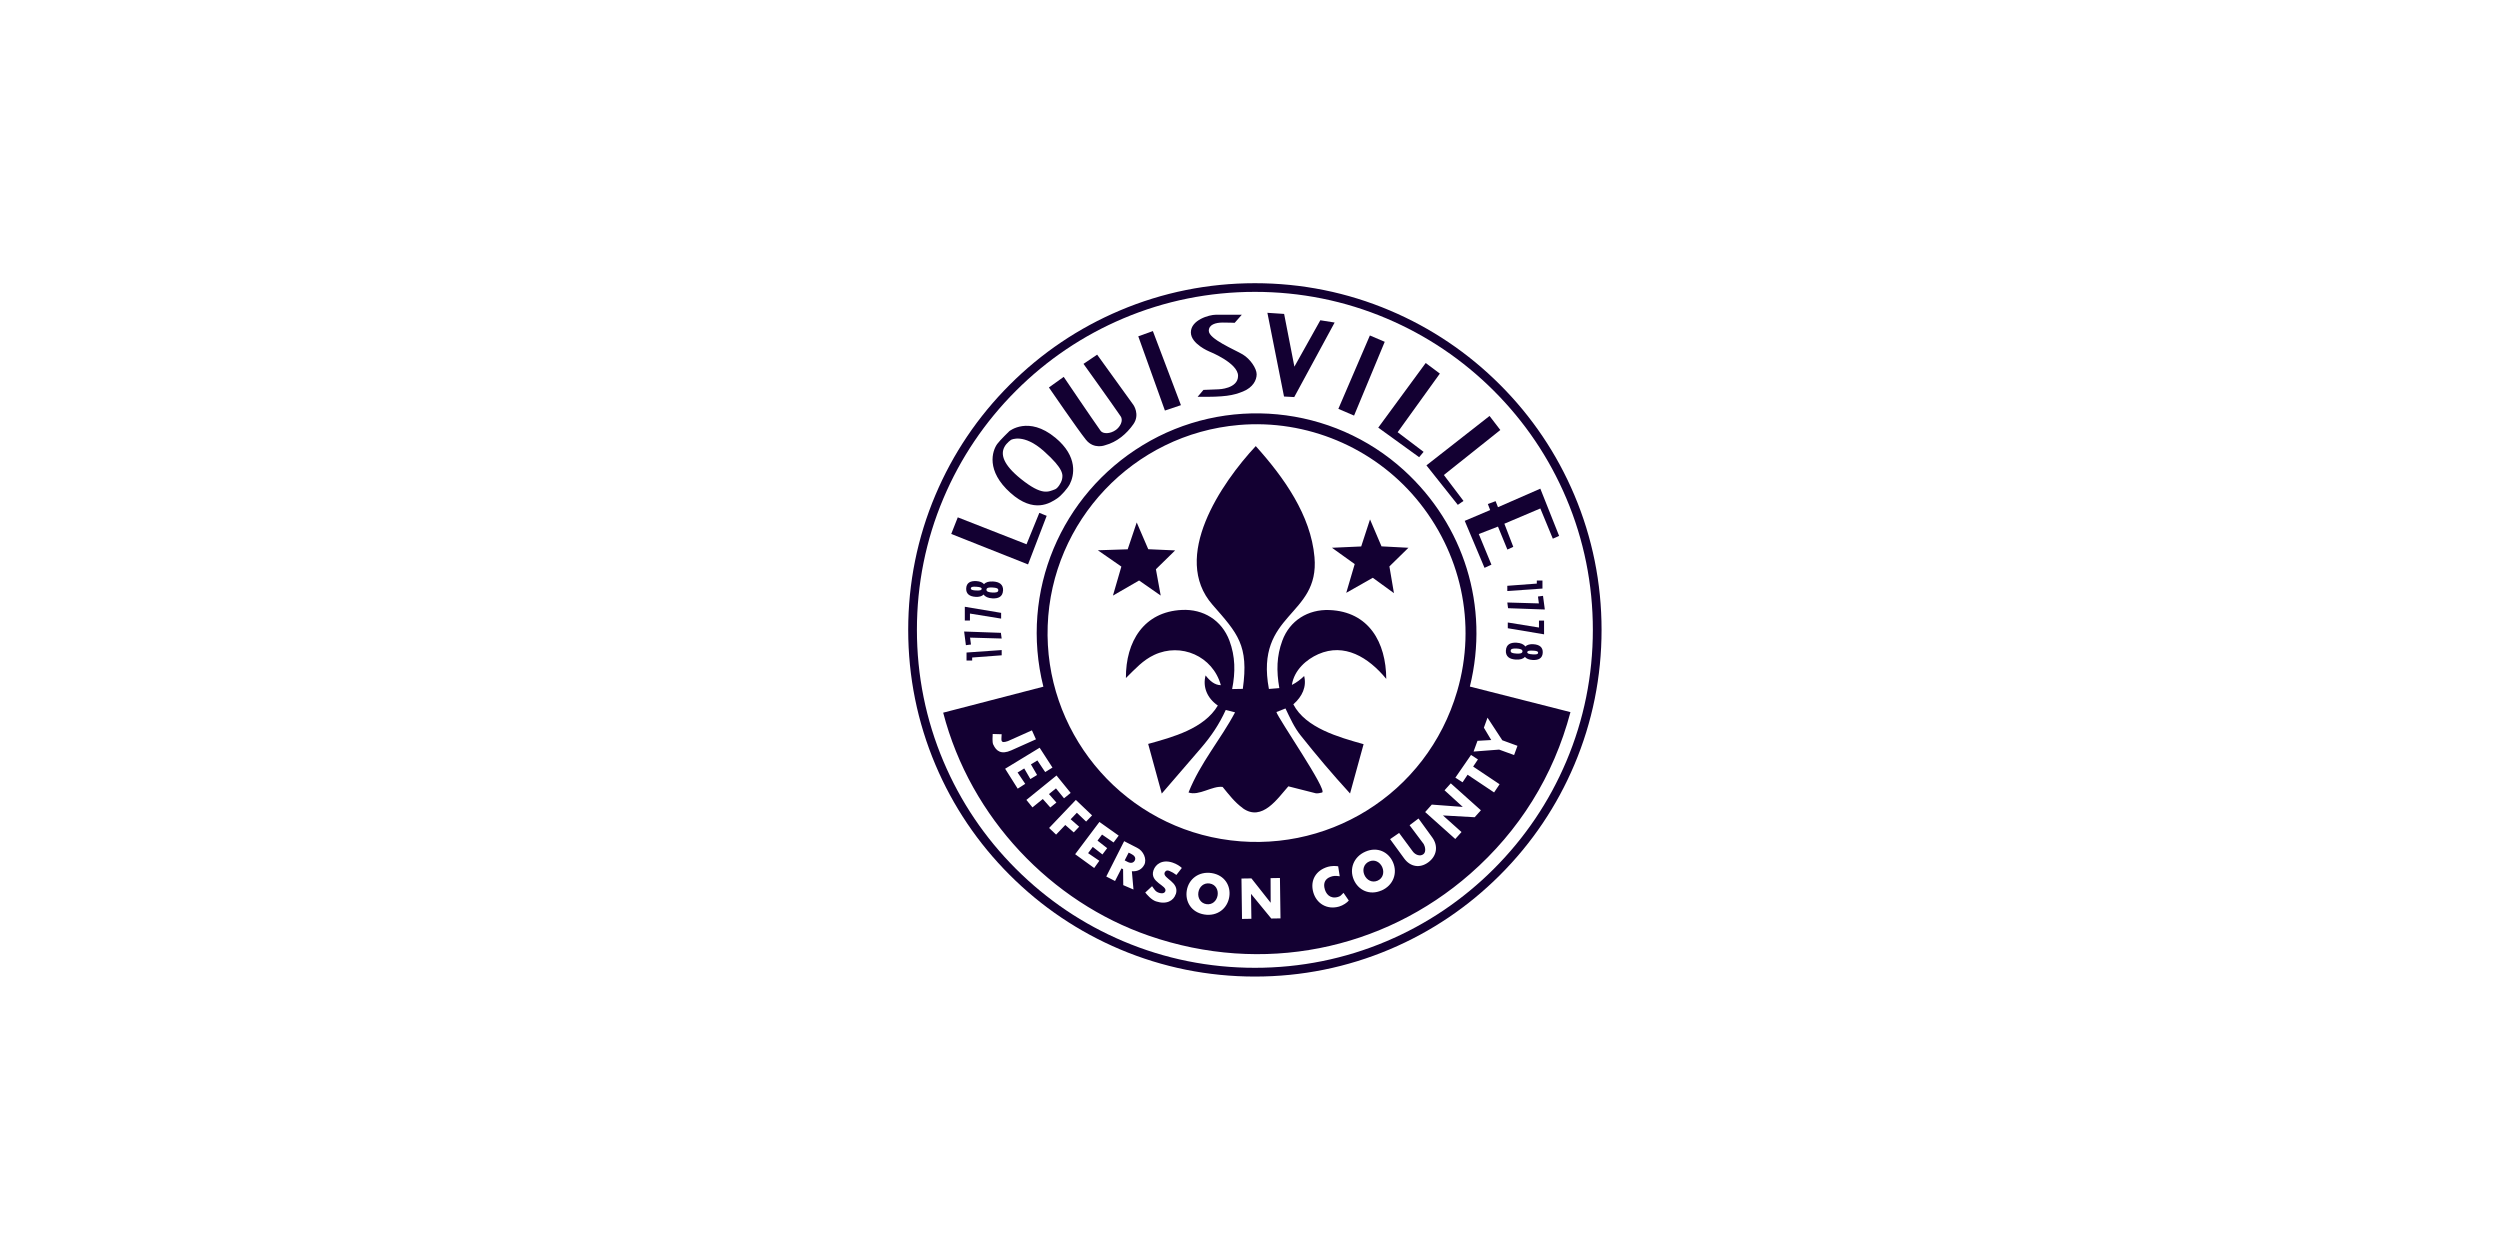 <svg width="256" height="128" viewBox="0 0 256 128" fill="none" xmlns="http://www.w3.org/2000/svg">
<path d="M127.249 82.743C126.429 82.149 125.841 81.365 125.196 80.581C124.144 80.442 122.767 81.53 121.704 81.149C122.932 78.07 124.995 75.728 126.47 72.943L125.516 72.701C124.84 74.186 124.02 75.393 122.988 76.594L118.965 81.262L117.573 76.177C120.11 75.475 123.298 74.619 124.706 72.247C123.612 71.494 123.138 70.344 123.453 69.162C123.891 69.735 124.391 70.153 125.015 70.163C124.19 67.182 120.931 65.774 118.187 67.063C117.037 67.605 116.283 68.456 115.293 69.431C115.267 65.676 117.145 62.643 121.023 62.458C123.226 62.349 125.108 63.51 125.892 65.599C126.496 67.213 126.516 68.822 126.171 70.56L127.264 70.54C127.893 66.058 126.733 64.866 124.164 61.931C119.884 57.047 125.051 49.476 128.59 45.68C131.478 48.893 134.227 52.756 134.603 57.047C135.145 63.185 128.476 62.726 129.936 70.55L131.003 70.462C130.694 68.678 130.73 67.177 131.308 65.609C132.066 63.541 133.948 62.38 136.135 62.468C140.168 62.628 141.932 65.774 141.953 69.518C140.112 67.285 137.662 65.815 134.995 66.986C133.799 67.512 132.525 68.595 132.288 70.137C132.788 69.885 133.19 69.57 133.546 69.224C133.814 70.312 133.36 71.318 132.437 72.123C133.691 74.542 137.089 75.491 139.632 76.203L138.245 81.252C136.383 79.215 134.81 77.348 133.18 75.3C132.52 74.47 132.117 73.552 131.633 72.546L130.704 72.912C130.864 73.546 135.991 80.968 135.382 81.154C135.253 81.195 134.877 81.267 134.732 81.231L131.927 80.519C130.854 81.716 129.25 84.197 127.249 82.753V82.743Z" fill="#130032"/>
<path d="M140.573 59.165L137.855 60.707L138.722 57.762L136.391 56.091L139.387 55.957L140.29 53.188L141.466 55.947L144.225 56.091L142.275 58L142.74 60.738L140.573 59.165Z" fill="#130032"/>
<path d="M116.642 59.442L113.965 60.989L114.827 58.018L112.418 56.347L115.476 56.249L116.4 53.5L117.581 56.239L120.335 56.362L118.365 58.291L118.855 60.984L116.642 59.442Z" fill="#130032"/>
<path d="M115.89 87.469L115.575 87.309L115.168 88.103L115.477 88.263C115.833 88.443 116.086 88.335 116.199 88.118C116.308 87.907 116.251 87.659 115.89 87.474V87.469Z" fill="#130032"/>
<path d="M140.205 88.217C139.648 88.46 139.483 89.063 139.715 89.594C139.947 90.131 140.509 90.425 141.061 90.182C141.623 89.94 141.773 89.326 141.541 88.795C141.309 88.269 140.762 87.97 140.205 88.217Z" fill="#130032"/>
<path d="M123.871 90.47C123.272 90.377 122.808 90.795 122.715 91.367C122.622 91.945 122.937 92.492 123.535 92.585C124.139 92.677 124.593 92.249 124.685 91.677C124.773 91.109 124.474 90.563 123.871 90.47Z" fill="#130032"/>
<path d="M150.515 70.306C152.548 62.07 149.886 53.745 143.78 48.17C136.42 41.455 125.46 40.438 117.006 45.591C108.682 50.661 104.396 60.533 106.841 70.317L96.582 72.978C99.393 83.799 107.686 92.376 117.641 95.816C129.266 99.839 141.613 97.307 150.552 89.477C155.554 85.093 159.077 79.492 160.815 72.921L150.521 70.306H150.515ZM107.284 64.071C107.666 53.379 116.026 44.446 126.873 43.518C133.825 42.925 140.613 45.818 145.002 51.043C149.592 56.51 151.248 63.828 149.216 70.776C146.121 81.37 135.713 87.724 125.032 85.908C114.546 84.129 106.897 74.768 107.284 64.071ZM101.709 76.253C101.585 75.98 101.652 75.35 101.652 75.16L102.57 75.186C102.565 75.423 102.529 75.66 102.555 75.825C102.622 76.021 102.771 76.037 103.215 75.887L105.67 74.788L106.082 75.706L103.555 76.836C102.539 77.29 102.018 76.929 101.714 76.248L101.709 76.253ZM104.21 80.756L102.926 78.719L106.459 76.568L107.774 78.6L107.026 79.059L106.227 77.868L105.567 78.27L106.196 79.358L105.51 79.776L104.881 78.688L104.2 79.105L104.984 80.266L104.22 80.756H104.21ZM105.727 82.68L105.102 81.911L108.187 79.41L109.636 81.194L108.955 81.746L108.13 80.73L107.413 81.313L108.176 82.179L107.552 82.685L106.784 81.818L105.721 82.68H105.727ZM109.089 84.474L108.145 85.465L107.429 84.784L110.167 81.911L111.828 83.495L111.219 84.129L110.27 83.226L109.636 83.892L110.508 84.655L109.951 85.238L109.079 84.474H109.089ZM112.571 88.147L112.045 88.884L110.095 87.471L112.581 84.165L114.556 85.568L114.03 86.269L112.849 85.46L112.385 86.078L113.375 86.852L112.89 87.497L111.9 86.723L111.421 87.363L112.576 88.147H112.571ZM117.171 88.554C116.944 88.998 116.516 89.261 115.903 89.214L116.068 91.087L115.021 90.638L115.005 89.008L114.84 88.925L114.18 90.215L113.282 89.756L115.113 86.135L116.423 86.806C117.089 87.115 117.47 87.982 117.171 88.564V88.554ZM120.395 91.561C120.178 92.231 119.456 92.66 118.368 92.299C117.888 92.139 117.44 91.602 117.274 91.396L117.971 90.746C118.213 91.061 118.291 91.298 118.682 91.422C119.08 91.546 119.276 91.422 119.332 91.251C119.534 90.653 117.697 90.364 118.115 89.121C118.327 88.492 119.023 87.976 120.08 88.332C120.498 88.472 120.833 88.698 121.019 88.879L120.462 89.596C120.163 89.379 120.065 89.323 119.76 89.189C119.42 89.039 119.301 89.261 119.255 89.364C119.054 89.967 120.813 90.302 120.405 91.566L120.395 91.561ZM125.877 91.84C125.687 93.046 124.64 93.856 123.324 93.645C121.999 93.433 121.344 92.34 121.524 91.2C121.715 90.003 122.767 89.199 124.083 89.405C125.408 89.617 126.058 90.705 125.877 91.84ZM130.174 94.052L128.105 91.53L128.142 94.083L127.182 94.099L127.126 89.962L128.147 89.947L130.117 92.443L130.107 89.921L131.066 89.905L131.123 94.042L130.174 94.057V94.052ZM137.111 92.835C135.868 93.186 134.8 92.505 134.48 91.37C134.14 90.168 134.728 89.116 135.997 88.755C136.286 88.673 136.734 88.657 137.028 88.709L137.188 89.73C136.724 89.663 136.512 89.689 136.249 89.787C135.677 89.993 135.538 90.426 135.615 90.875C135.734 91.546 136.208 92.077 137.002 91.85C137.265 91.778 137.333 91.674 137.575 91.427L138.116 92.216C137.946 92.422 137.549 92.711 137.116 92.835H137.111ZM141.464 91.184C140.236 91.721 139.091 91.148 138.632 90.096C138.147 88.982 138.601 87.739 139.818 87.208C141.046 86.672 142.181 87.239 142.64 88.291C143.13 89.41 142.681 90.658 141.464 91.19V91.184ZM146.25 88.306C145.389 88.936 144.414 88.766 143.79 87.909L142.346 85.929L143.269 85.294L144.667 87.187C144.919 87.538 145.43 87.739 145.77 87.456C146.059 87.213 145.925 86.666 145.786 86.429L144.342 84.505L145.255 83.814L146.663 85.754C147.292 86.62 147.142 87.657 146.25 88.306ZM151.011 83.685L147.756 83.5L149.659 85.202L149.02 85.913L145.935 83.154L146.616 82.391L149.788 82.628L147.921 80.926L148.561 80.214L151.645 82.974L151.011 83.68V83.685ZM152.991 81.143L150.283 79.332L149.768 80.106L149.03 79.631L150.634 77.305L151.341 77.764L150.851 78.497L153.558 80.307L152.996 81.143H152.991ZM153.512 76.759L150.892 76.96L151.294 75.861L152.702 75.779L151.949 74.515L152.321 73.489L153.837 75.804L155.389 76.372L155.044 77.316L153.512 76.759Z" fill="#130032"/>
<path d="M102.71 60.479C102.673 61.129 102.199 61.304 101.621 61.273C101.178 61.247 100.884 61.113 100.724 60.881C100.538 61.067 100.244 61.139 99.909 61.118C99.264 61.082 98.908 60.798 98.939 60.241C98.97 59.684 99.357 59.468 99.981 59.504C100.337 59.525 100.61 59.633 100.765 59.819C100.946 59.612 101.25 59.519 101.694 59.545C102.343 59.581 102.746 59.855 102.715 60.474L102.71 60.479ZM101.013 60.381C101.002 60.592 101.265 60.654 101.611 60.675C102.008 60.695 102.214 60.644 102.225 60.453C102.235 60.241 102.044 60.185 101.621 60.159C101.296 60.138 101.023 60.169 101.013 60.381ZM99.414 60.241C99.403 60.406 99.615 60.448 99.919 60.463C100.27 60.484 100.512 60.463 100.523 60.303C100.533 60.169 100.363 60.107 99.955 60.081C99.6 60.061 99.424 60.092 99.414 60.241Z" fill="#130032"/>
<path d="M99.323 63.546H98.797V62.133L102.516 62.757V63.345L99.323 62.829V63.546Z" fill="#130032"/>
<path d="M99.428 65.999L98.907 66.066L98.727 64.668L102.492 64.802L102.569 65.385L99.335 65.292L99.428 65.999Z" fill="#130032"/>
<path d="M99.55 67.639H98.973V66.819L102.573 66.566V67.103L99.55 67.33V67.639Z" fill="#130032"/>
<path d="M154.206 66.606C154.242 65.956 154.717 65.781 155.294 65.812C155.738 65.838 156.032 65.972 156.192 66.204C156.377 66.018 156.671 65.946 157.007 65.967C157.651 66.003 158.007 66.287 157.976 66.844C157.945 67.4 157.559 67.617 156.934 67.581C156.579 67.56 156.305 67.452 156.15 67.266C155.97 67.473 155.666 67.566 155.222 67.54C154.572 67.504 154.17 67.23 154.201 66.611L154.206 66.606ZM155.903 66.704C155.913 66.493 155.65 66.431 155.305 66.41C154.907 66.39 154.701 66.441 154.691 66.632C154.681 66.844 154.871 66.9 155.294 66.926C155.619 66.947 155.893 66.916 155.903 66.704ZM157.502 66.849C157.512 66.684 157.301 66.642 156.996 66.627C156.646 66.606 156.403 66.627 156.393 66.787C156.383 66.921 156.553 66.983 156.96 67.008C157.316 67.029 157.491 66.998 157.502 66.849Z" fill="#130032"/>
<path d="M157.591 63.547H158.112V64.955L154.398 64.331V63.743L157.591 64.259V63.547Z" fill="#130032"/>
<path d="M157.489 61.083L158.004 61.016L158.19 62.413L154.425 62.279L154.348 61.696L157.581 61.789L157.489 61.083Z" fill="#130032"/>
<path d="M157.37 59.449H157.948V60.269L154.348 60.522V59.986L157.37 59.759V59.449Z" fill="#130032"/>
<path d="M97.406 54.677L98.077 52.975L105.117 55.734L106.427 52.516L107.18 52.82L105.272 57.797L97.406 54.677Z" fill="#130032"/>
<path d="M108.048 44.807C105.314 42.553 103.354 44.152 103.354 44.152C103.354 44.152 102.379 45.096 102.116 45.462C101.606 46.173 100.935 48.206 103.478 50.475C105.876 52.615 107.537 51.522 108.269 51.027C108.666 50.759 109.316 50.021 109.538 49.593C109.987 48.721 110.43 46.767 108.053 44.807H108.048ZM108.744 49.129C108.672 49.418 108.331 49.995 108.042 50.104C107.325 50.372 106.701 50.774 104.545 49.046C102.658 47.53 102.482 46.504 102.838 45.797C103.07 45.333 103.545 45.034 103.545 45.034C103.545 45.034 104.819 44.343 106.897 46.199C108.976 48.056 108.857 48.634 108.739 49.134L108.744 49.129Z" fill="#130032"/>
<path d="M107.406 39.679L108.923 38.591C108.923 38.591 111.734 42.748 112.698 44.11C112.94 44.455 113.693 44.445 114.271 44.022C114.658 43.743 115.076 43.099 114.751 42.624C113.74 41.144 110.95 37.26 110.95 37.26L112.347 36.316L116.061 41.464C116.061 41.464 116.752 42.444 116.061 43.434C115.37 44.424 114.374 45.27 113.152 45.595C113.152 45.595 112.022 46.044 111.207 45.038C110.393 44.032 107.406 39.674 107.406 39.674V39.679Z" fill="#130032"/>
<path d="M116.559 34.439L118.054 33.902L120.927 41.489L119.287 42.041L116.559 34.439Z" fill="#130032"/>
<path d="M127.16 32.23L126.432 33.056C126.432 33.056 125.834 33.03 125.21 33.03C124.462 33.03 123.776 33.246 123.781 33.881C123.787 34.722 126.448 35.81 127.263 36.3C128.026 36.759 128.681 37.723 128.681 38.327C128.681 38.93 128.3 39.673 127.289 40.086C126.278 40.498 125.422 40.668 122.636 40.632L123.235 39.926L124.782 39.864C124.782 39.864 126.778 39.817 126.778 38.487C126.778 37.156 123.823 35.99 123.823 35.99C123.823 35.99 121.945 35.217 121.945 34.036C121.945 32.762 123.818 32.23 124.498 32.23H127.165H127.16Z" fill="#130032"/>
<path d="M129.781 32.031L131.494 32.145L132.546 37.545L135.202 32.795L136.667 33.027L132.53 40.66L131.483 40.603L129.781 32.031Z" fill="#130032"/>
<path d="M137.047 41.866L140.276 34.352L141.797 35.001L138.656 42.557L137.047 41.866Z" fill="#130032"/>
<path d="M152.529 42.594L153.633 44.033L147.851 48.639L149.862 51.295L149.28 51.697L146.066 47.653L152.529 42.594Z" fill="#130032"/>
<path d="M145.991 37.172L147.441 38.255L143.119 44.258L145.775 46.27L145.321 46.817L141.133 43.789L145.991 37.172Z" fill="#130032"/>
<path d="M159.654 54.877L157.73 50.039L153.392 51.937L153.15 51.318L152.356 51.612L152.593 52.231L149.988 53.335L152.015 58.147L152.722 57.822L151.427 54.686L153.392 53.923L154.357 56.275L154.96 55.996L154.047 53.629L157.73 52.066L159.009 55.161L159.654 54.877Z" fill="#130032"/>
<path d="M128.5 100C123.709 100 119.056 99.061 114.683 97.21C110.453 95.42 106.657 92.862 103.398 89.602C100.138 86.343 97.58 82.547 95.79 78.317C93.939 73.939 93 69.291 93 64.5C93 59.709 93.939 55.056 95.79 50.683C97.58 46.453 100.138 42.657 103.398 39.398C106.657 36.138 110.453 33.58 114.683 31.79C119.056 29.939 123.709 29 128.5 29C133.291 29 137.944 29.939 142.317 31.79C146.547 33.58 150.343 36.138 153.602 39.398C156.862 42.657 159.42 46.453 161.21 50.683C163.061 55.062 164 59.709 164 64.5C164 69.291 163.061 73.944 161.21 78.317C159.42 82.547 156.862 86.343 153.602 89.602C150.343 92.862 146.547 95.42 142.317 97.21C137.938 99.061 133.291 100 128.5 100ZM128.5 29.887C123.827 29.887 119.294 30.8 115.028 32.605C110.907 34.349 107.204 36.845 104.027 40.022C100.85 43.199 98.354 46.902 96.61 51.023C94.805 55.288 93.892 59.822 93.892 64.495C93.892 69.168 94.805 73.701 96.61 77.967C98.354 82.088 100.85 85.791 104.027 88.968C107.204 92.145 110.907 94.641 115.028 96.385C119.294 98.19 123.827 99.103 128.5 99.103C133.173 99.103 137.706 98.19 141.972 96.385C146.093 94.641 149.796 92.145 152.973 88.968C156.15 85.791 158.646 82.088 160.39 77.967C162.195 73.701 163.108 69.168 163.108 64.495C163.108 59.822 162.195 55.288 160.39 51.023C158.646 46.902 156.15 43.199 152.973 40.022C149.796 36.845 146.093 34.349 141.972 32.605C137.706 30.8 133.173 29.887 128.5 29.887Z" fill="#130032"/>
</svg>
